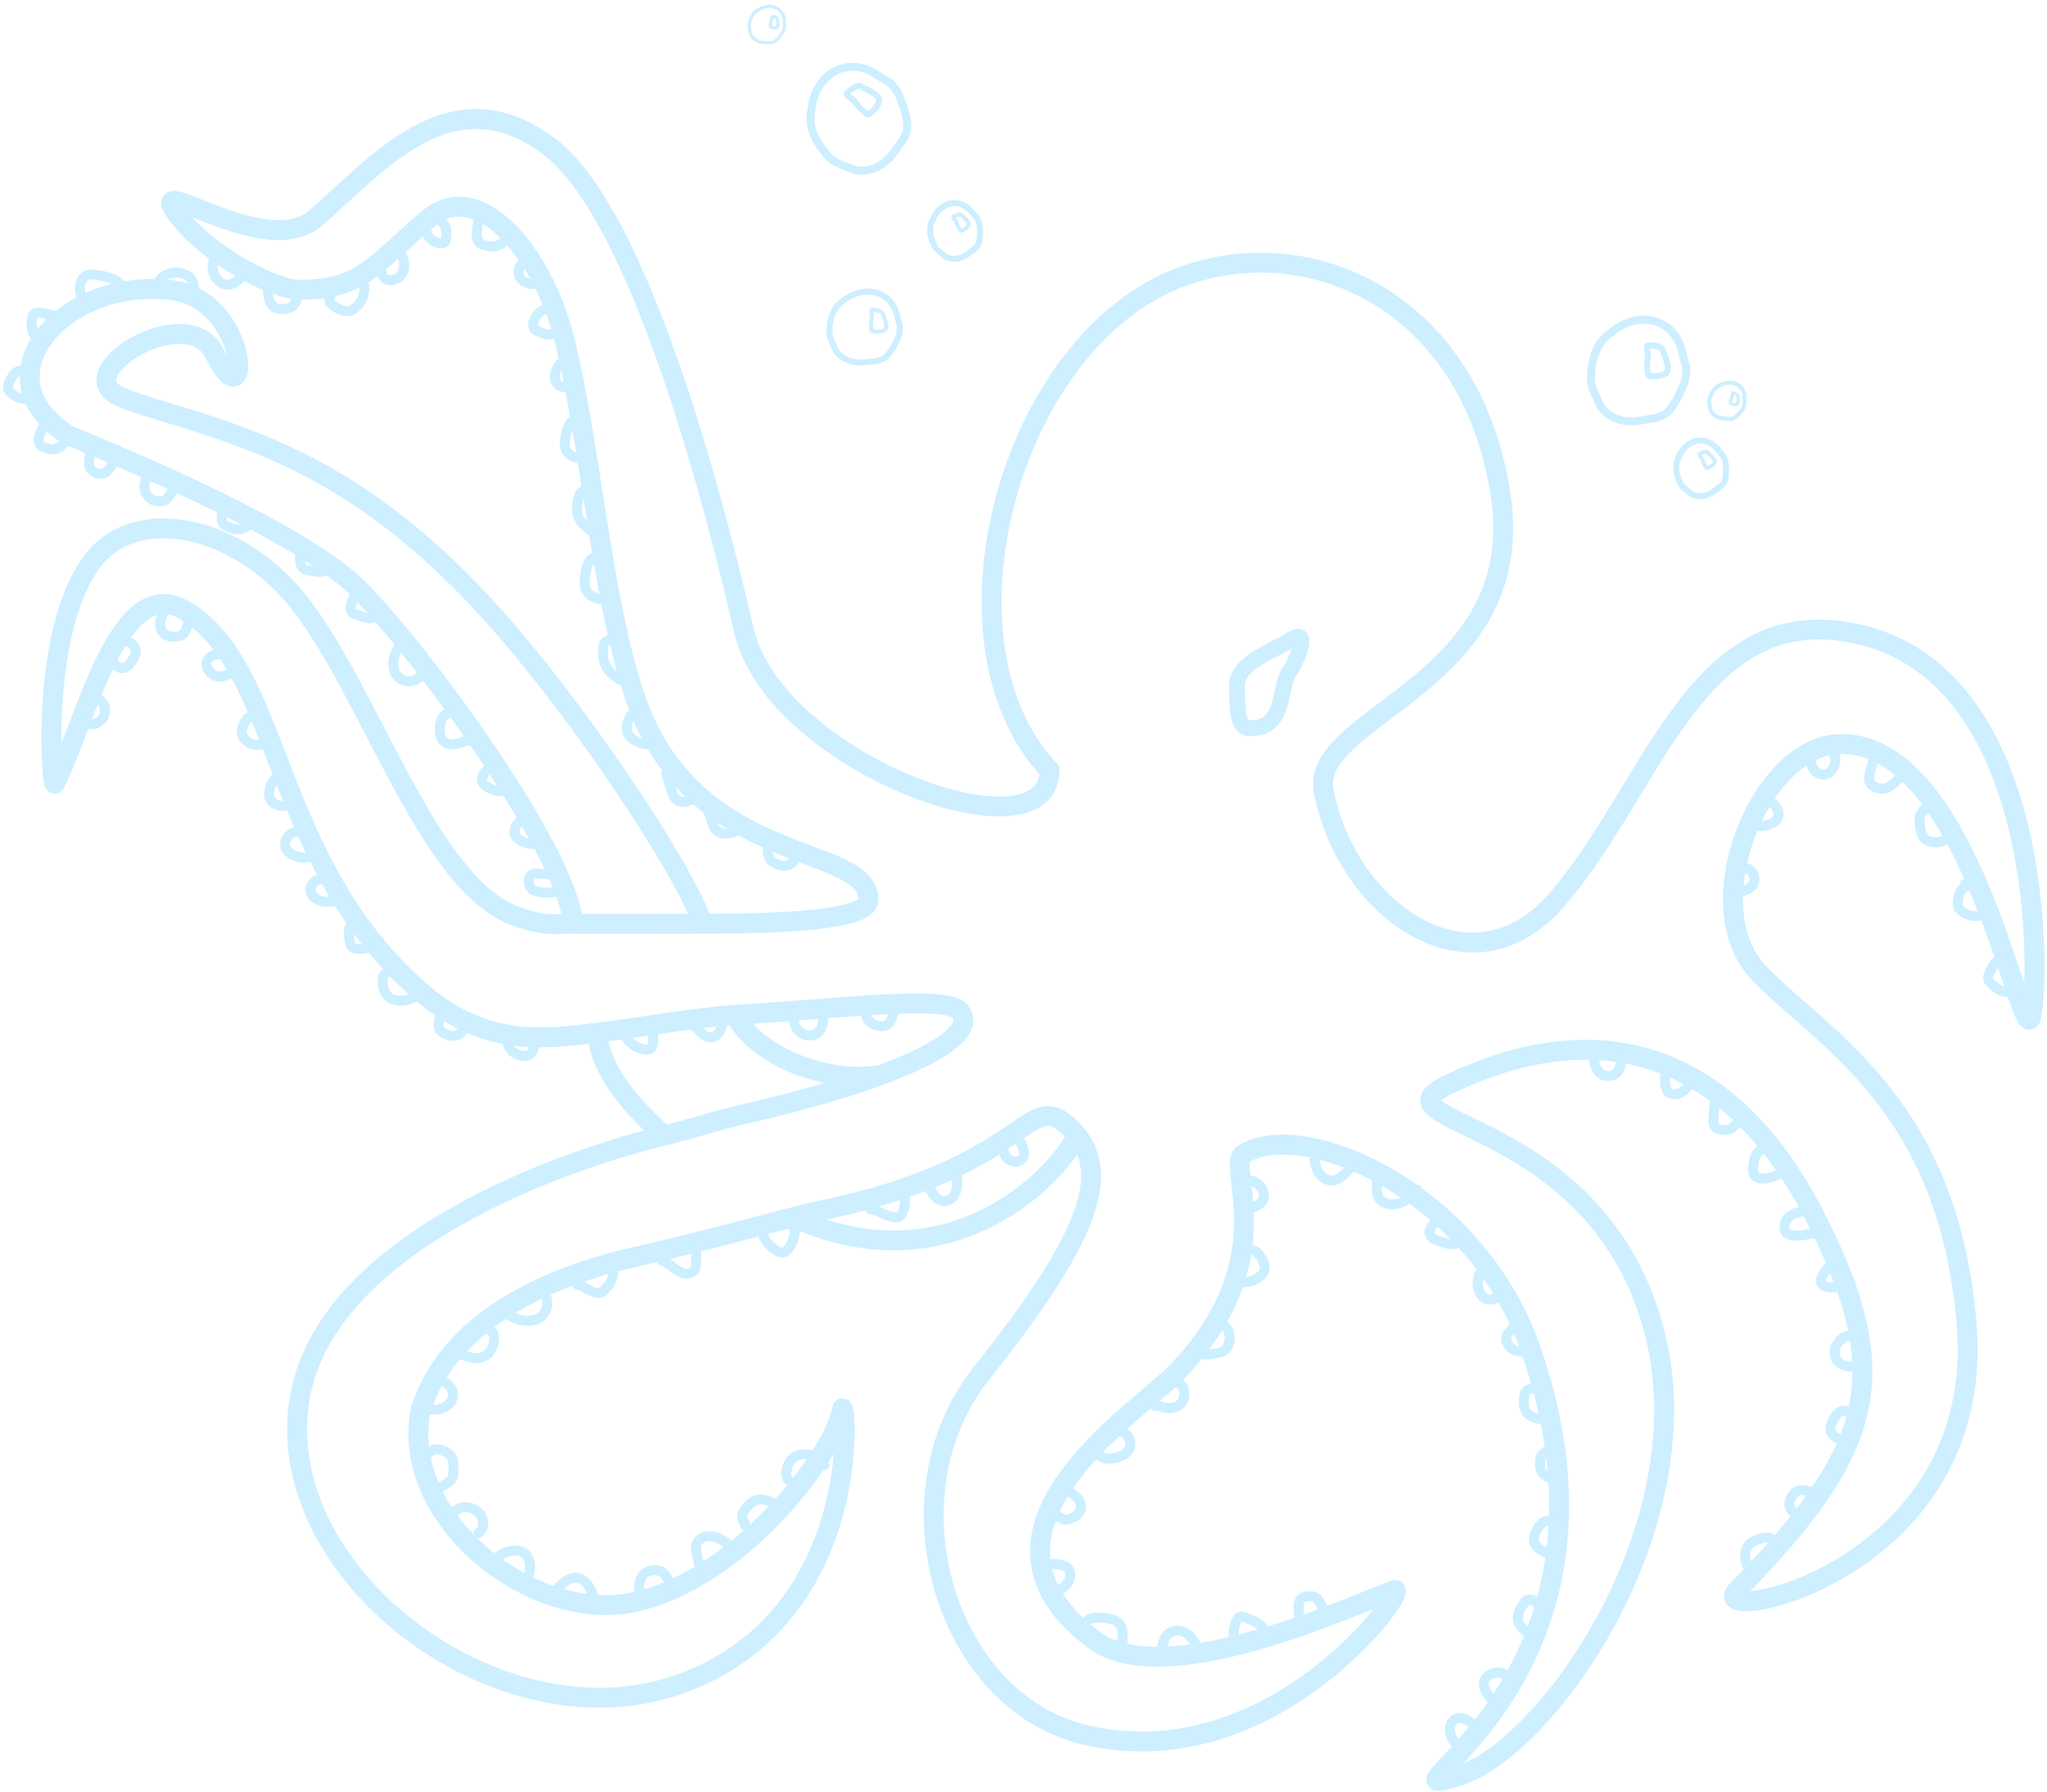 <svg xmlns="http://www.w3.org/2000/svg" width="514" height="450" viewBox="0 0 514 450" fill="none"><path d="M221.355 269.92C207.836 272.441 189.756 265.165 184.597 254.894M143.967 231.996C139.715 231.956 137.408 232.918 129.651 230.152C107.575 222.281 93.5 175.127 75.448 151.737C60.556 132.441 35.616 126.701 24.274 139.663C9.834 156.164 12.897 198.64 13.809 196.815C21.658 181.118 29.829 143.484 46.41 153.301C70.962 167.836 67.836 216.164 105.632 249.049C122.226 263.486 137.711 260.822 149.902 259.359M143.967 231.996C142.083 212.369 102.642 159.704 88.835 146.807C79.673 138.248 56.498 125.387 17.251 109.356C-5.571 95.092 15.092 70.041 42.402 72.776C63.191 74.859 63.131 107.698 53.872 88.766C47.655 76.054 20.463 91.281 28.03 98.301C31.596 101.609 48.587 104.426 67.83 112.673C91.046 122.623 110.424 138.29 129.651 161.251C150.776 186.477 172.943 220.761 176.367 231.996M143.967 231.996C151.243 232.064 161.617 231.996 176.367 231.996M176.367 231.996C196.649 231.996 218.073 231.074 218.073 226.004C218.073 211.563 174.497 218.273 159.656 175.632C151.007 150.783 148.223 110.465 141.507 84.394C136.25 63.988 120.461 44.248 107.634 54.878C94.534 65.734 91.297 72.776 75.448 72.776C68.316 72.776 51.059 63.378 43.983 53.128C37.031 43.056 66.615 65.448 79.1 54.878C94.116 42.166 113.246 17.779 138.209 37.036C163.172 56.293 183.015 142.111 186.816 158.404C194.607 191.799 263.532 216.691 263.532 193.492C233.067 161.251 253.443 85.241 297.012 69.398C328.524 57.939 368.857 75.068 376.703 123.567C384.548 172.065 328.612 179.398 332.391 198.789C338.259 228.901 369.519 250.739 390.912 226.004C414.45 198.789 425.009 154.086 461.527 158.404C513.021 164.493 512.274 242.769 510.135 254.894C507.995 267.018 495.338 185.295 461.527 186.888C441.732 187.82 425.624 227.74 441.731 244.426C457.829 261.104 488.988 276.957 493.783 332.04C499.292 395.334 426.764 409.008 436.245 399.358C471.116 363.86 475.84 345.044 455.86 305.709C436.245 267.092 404.471 252.877 363.855 272.306C341.985 282.768 402.207 279.539 415.758 335.882C427.3 383.871 388.534 439.049 366.23 446.029C340.377 454.121 414.121 423.808 384.237 338.518C370.613 299.636 327.83 280.577 312.32 289.741C307.408 292.644 323.063 316.343 295.061 345.042C285.545 354.795 238.351 384.668 274.724 411.874C292.265 424.993 338.365 403.746 350.033 399.358C355.117 397.445 319.962 447.067 272.362 435.685C237.113 427.256 222.046 375.604 246.343 345.042C271.038 313.981 279.402 296.371 270.491 285.18M184.597 254.894C211.423 253.227 237.415 249.93 240.911 253.863C246.617 260.282 227.55 270.445 186.549 279.878C180.214 281.336 174.164 283.345 166.78 285.18M184.597 254.894C174.715 255.508 162.092 257.896 149.902 259.359M166.78 285.18C134.729 293.145 82.404 314.208 75.448 350.146C66.89 394.365 124.95 439.095 170.448 423.041C218.394 406.124 212.277 348.263 211.394 354.077C209.833 364.359 186.549 396.497 159.099 402.398C133.901 407.815 100.181 381.769 105.632 354.077C112.546 332.293 136.172 321.007 159.099 315.771C176.645 311.764 189.873 308.061 199.107 305.709M166.78 285.18C162.775 281.468 150.93 271.237 149.902 259.359M270.491 285.18C270.013 284.58 269.486 283.998 268.909 283.434C257.663 272.442 259.265 292.936 206.521 303.948C204.423 304.386 201.955 304.983 199.107 305.709M270.491 285.18C263.694 297.935 236.719 322.842 199.107 305.709" stroke="#CDEFFF" stroke-width="5"></path><path d="M310.606 172.693C310.216 166.441 319.53 163.672 324.321 160.578C329.111 157.485 325.818 165.778 323.736 168.699C321.053 172.464 323.003 183.458 313.46 182.864C310.161 182.659 310.762 175.201 310.606 172.693Z" stroke="#CDEFFF" stroke-width="4"></path><path d="M21.016 181.344C22.299 181.472 22.86 182.318 24.224 181.62C26.229 180.593 26.352 179.626 26.294 177.618C26.262 176.49 23.104 173.923 22.879 174.823" stroke="#CDEFFF" stroke-width="2.5" stroke-linecap="round"></path><path d="M28.468 166.128C28.468 166.912 29.32 167.453 30.02 167.681C31.966 168.314 33.236 165.995 33.867 164.593C35.008 162.06 31.946 161.223 30.641 159.918" stroke="#CDEFFF" stroke-width="2.5" stroke-linecap="round"></path><path d="M40.887 153.708C40.887 154.726 40.206 155.498 40.18 156.468C40.116 158.846 41.684 159.999 43.82 159.918C47.349 159.785 46.357 157.243 48.029 155.571" stroke="#CDEFFF" stroke-width="2.5" stroke-linecap="round"></path><path d="M55.172 164.265C52.376 164.265 50.568 166.63 52.861 168.923C54.572 170.635 56.933 169.854 58.588 168.612" stroke="#CDEFFF" stroke-width="2.5" stroke-linecap="round"></path><path d="M64.799 180.102C64.193 180.102 62.911 179.86 62.418 180.223C61.086 181.205 60.03 183.934 61.245 185.364C63.422 187.924 65.616 187.316 68.215 185.692" stroke="#CDEFFF" stroke-width="2.5" stroke-linecap="round"></path><path d="M70.078 195.317C68.258 195.317 67.292 198.64 67.645 200.113C68.299 202.837 72.028 202.859 73.804 201.527" stroke="#CDEFFF" stroke-width="2.5" stroke-linecap="round"></path><path d="M74.424 208.98C72.106 208.98 70.519 212.261 72.44 213.931C74.364 215.604 77.716 216.184 79.392 213.948" stroke="#CDEFFF" stroke-width="2.5" stroke-linecap="round"></path><path d="M80.946 220.78C78.172 220.78 76.668 223.948 79.393 225.749C81.402 227.076 86.224 226.771 86.224 223.575" stroke="#CDEFFF" stroke-width="2.5" stroke-linecap="round"></path><path d="M89.641 232.58C89.579 232.085 88.381 232.129 88.088 232.407C87.296 233.157 87.735 235.901 87.847 236.754C88.221 239.621 94.348 238.071 95.23 236.306" stroke="#CDEFFF" stroke-width="2.5" stroke-linecap="round"></path><path d="M98.025 244.069C95.293 244.069 95.872 248.051 96.973 249.641C98.931 252.47 103.264 251.24 105.477 249.658" stroke="#CDEFFF" stroke-width="2.5" stroke-linecap="round"></path><path d="M110.445 254.626C110.445 256.908 109.029 258.406 112.015 259.75C114.118 260.696 115.665 260.024 116.655 258.042" stroke="#CDEFFF" stroke-width="2.5" stroke-linecap="round"></path><path d="M127.213 260.526C127.213 263.077 128.932 265.184 131.836 265.184C134.28 265.184 134.355 261.654 134.355 259.905" stroke="#CDEFFF" stroke-width="2.5" stroke-linecap="round"></path><path d="M157.022 259.595C157.022 261.795 161.157 264.198 163.095 263.493C164.823 262.865 163.788 258.287 162.922 257.421" stroke="#CDEFFF" stroke-width="2.5" stroke-linecap="round"></path><path d="M173.17 257.11C175.297 257.583 176.77 261.766 179.622 260.146C181.32 259.182 181.554 256.655 181.554 254.937" stroke="#CDEFFF" stroke-width="2.5" stroke-linecap="round"></path><path d="M199.254 255.558C199.254 260.963 206.706 262.078 206.706 255.869" stroke="#CDEFFF" stroke-width="2.5" stroke-linecap="round"></path><path d="M217.264 254.005C217.518 256.298 219.106 257.732 221.438 257.732C223.701 257.732 224.147 255.458 224.406 253.384" stroke="#CDEFFF" stroke-width="2.5" stroke-linecap="round"></path><path d="M53.931 63.346C53.628 66.38 52.448 68.073 55.001 70.626C57.076 72.702 59.847 70.775 61.073 68.936" stroke="#CDEFFF" stroke-width="2.5" stroke-linecap="round"></path><path d="M67.282 72.662C67.282 75.098 67.906 77.63 70.715 77.63C74.187 77.63 74.734 75.769 74.734 72.352" stroke="#CDEFFF" stroke-width="2.5" stroke-linecap="round"></path><path d="M83.118 73.904C83.034 74.582 82.391 75.471 83.015 76.147C84.32 77.561 87.169 78.941 88.915 77.544C90.537 76.246 91.463 74.552 91.502 72.489C91.528 71.128 90.861 71.406 89.95 70.799" stroke="#CDEFFF" stroke-width="2.5" stroke-linecap="round"></path><path d="M95.85 68.314C96.117 71.252 99.859 70.757 100.99 68.694C102.091 66.687 101.176 64.026 99.886 62.414" stroke="#CDEFFF" stroke-width="2.5" stroke-linecap="round"></path><path d="M107.34 58.688C107.516 60.444 111.546 62.31 111.964 60.224C112.182 59.134 112.191 56.456 111.067 55.894" stroke="#CDEFFF" stroke-width="2.5" stroke-linecap="round"></path><path d="M120.071 55.273C120.071 57.478 118.683 60.558 121.313 61.483C124.672 62.665 126.264 61.318 128.455 58.689" stroke="#CDEFFF" stroke-width="2.5" stroke-linecap="round"></path><path d="M131.872 65.21C127.958 68.688 131.646 72.831 136.219 70.799" stroke="#CDEFFF" stroke-width="2.5" stroke-linecap="round"></path><path d="M137.149 77.63C135.086 77.751 132.435 82.024 134.838 83.081C137.328 84.177 138.217 84.553 140.565 82.909" stroke="#CDEFFF" stroke-width="2.5" stroke-linecap="round"></path><path d="M142.118 90.672C140.16 90.781 138.936 93.897 139.461 95.572C140.144 97.75 142.88 97.193 144.602 97.193" stroke="#CDEFFF" stroke-width="2.5" stroke-linecap="round"></path><path d="M144.913 105.267C142.678 105.267 141.808 109.701 141.808 111.494C141.808 114.88 145.46 115.258 148.018 115.514" stroke="#CDEFFF" stroke-width="2.5" stroke-linecap="round"></path><path d="M148.018 122.966C145.501 122.966 145.223 124.487 144.948 127.038C144.541 130.796 146.654 131.756 149.26 134.145" stroke="#CDEFFF" stroke-width="2.5" stroke-linecap="round"></path><path d="M149.26 140.045C147.299 140.437 146.93 144.321 146.81 145.669C146.535 148.76 148.535 150.339 151.433 150.603" stroke="#CDEFFF" stroke-width="2.5" stroke-linecap="round"></path><path d="M153.607 159.918C153.607 161.023 151.662 160.55 151.503 162.333C151.124 166.58 152.159 168.522 155.781 170.786" stroke="#CDEFFF" stroke-width="2.5" stroke-linecap="round"></path><path d="M160.439 177.307C160.439 177.997 158.418 179.449 157.972 180.464C156.297 184.27 158.446 186.047 161.991 186.933" stroke="#CDEFFF" stroke-width="2.5" stroke-linecap="round"></path><path d="M167.271 194.386C167.416 194.404 168.915 199.654 169.134 199.975C171.208 203.025 173.91 200.537 176.276 199.354" stroke="#CDEFFF" stroke-width="2.5" stroke-linecap="round"></path><path d="M177.516 203.391C178.096 203.391 178.846 207.407 179.552 208.186C181.652 210.506 184.947 208.935 186.832 207.427" stroke="#CDEFFF" stroke-width="2.5" stroke-linecap="round"></path><path d="M192.733 212.706C192.733 215.202 193.12 216.521 195.976 217.364C198.102 217.991 199.659 216.41 200.185 214.569" stroke="#CDEFFF" stroke-width="2.5" stroke-linecap="round"></path><path d="M502.942 241.585C502.271 241.585 501.098 241.309 500.769 242.051C500.27 243.174 498.488 245.309 499.561 246.536C501.752 249.039 504.776 250.525 507.29 247.174" stroke="#CDEFFF" stroke-width="2.5" stroke-linecap="round"></path><path d="M493.316 222.022C494.769 222.113 492.95 223.126 492.591 223.419C491.856 224.021 491.231 227.393 491.832 228.094C494.091 230.729 497.253 230.322 500.147 229.164" stroke="#CDEFFF" stroke-width="2.5" stroke-linecap="round"></path><path d="M483.069 203.391C483.004 203.967 482.446 204.154 482.206 204.633C481.746 205.553 482.112 207.611 482.275 208.497C483.126 213.138 488.696 211.731 490.832 209.291" stroke="#CDEFFF" stroke-width="2.5" stroke-linecap="round"></path><path d="M470.337 190.97C470.07 193.379 467.502 196.942 471.683 197.974C474.521 198.674 476.327 195.849 478.1 194.075" stroke="#CDEFFF" stroke-width="2.5" stroke-linecap="round"></path><path d="M454.812 191.28C454.812 194.06 458.292 195.91 460.056 193.264C461.393 191.258 461.075 188.978 458.848 187.864" stroke="#CDEFFF" stroke-width="2.5" stroke-linecap="round"></path><path d="M439.905 205.875C440.185 208.667 446.027 207.309 446.512 205.099C447.109 202.381 443.964 200.921 442.079 199.665" stroke="#CDEFFF" stroke-width="2.5" stroke-linecap="round"></path><path d="M434.627 222.643C435.183 225.143 440.322 223.607 440.51 221.263C440.782 217.863 437.27 217.364 434.627 217.364" stroke="#CDEFFF" stroke-width="2.5" stroke-linecap="round"></path><path d="M400.16 265.184C400.16 267.759 401.478 271.012 404.818 270.084C407.107 269.448 407.302 266.108 407.302 264.253" stroke="#CDEFFF" stroke-width="2.5" stroke-linecap="round"></path><path d="M418.17 268.911C418.17 270.892 417.496 274.576 420.205 274.793C422.258 274.957 424.207 273.018 424.691 271.084" stroke="#CDEFFF" stroke-width="2.5" stroke-linecap="round"></path><path d="M430.59 276.984C430.59 278.629 429.428 282.906 431.211 283.436C434.313 284.358 435.456 283.4 436.801 280.71" stroke="#CDEFFF" stroke-width="2.5" stroke-linecap="round"></path><path d="M443.322 288.474C440.695 288.474 440.081 292.118 440.234 294.184C440.472 297.394 446.008 295.575 447.359 294.373" stroke="#CDEFFF" stroke-width="2.5" stroke-linecap="round"></path><path d="M452.949 304.31C450.731 304.31 447.872 305.628 448.067 308.45C448.292 311.723 454.958 309.893 456.364 309.278" stroke="#CDEFFF" stroke-width="2.5" stroke-linecap="round"></path><path d="M460.089 318.594C459.488 316.99 456.896 320.716 457.226 321.941C457.921 324.524 463.326 322.794 464.747 322.321" stroke="#CDEFFF" stroke-width="2.5" stroke-linecap="round"></path><path d="M465.368 335.983C463.54 334.357 460.869 337.395 460.711 339.088C460.341 343.051 464.406 343.86 467.542 342.814" stroke="#CDEFFF" stroke-width="2.5" stroke-linecap="round"></path><path d="M464.748 354.925C464.748 355.442 464.289 354.304 462.902 354.304C461.222 354.304 459.636 357.327 459.607 358.754C459.574 360.438 461.463 361.472 462.885 361.756" stroke="#CDEFFF" stroke-width="2.5" stroke-linecap="round"></path><path d="M455.743 375.109C453.556 374.234 451.333 373.277 449.739 376.109C448.149 378.936 451.185 380.741 453.259 381.63" stroke="#CDEFFF" stroke-width="2.5" stroke-linecap="round"></path><path d="M445.496 387.839C445.496 384.814 440.522 386.603 439.285 387.839C437.523 389.602 438.151 392.985 439.596 394.671" stroke="#CDEFFF" stroke-width="2.5" stroke-linecap="round"></path><path d="M329.981 289.404C329.981 292.108 330.574 295.671 333.708 296.408C336.407 297.043 339.066 293.516 340.229 291.578" stroke="#CDEFFF" stroke-width="2.5" stroke-linecap="round"></path><path d="M345.819 295.926C345.68 298.422 345.183 301.817 348.614 302.378C351.517 302.853 354.181 301.084 355.756 298.721" stroke="#CDEFFF" stroke-width="2.5" stroke-linecap="round"></path><path d="M361.034 306.483C360.997 306.338 356.587 309.919 360.723 311.451C364.447 312.83 365.539 313.156 368.486 310.209" stroke="#CDEFFF" stroke-width="2.5" stroke-linecap="round"></path><path d="M372.833 318.905C369.664 319.222 370.385 329.479 376.87 325.426" stroke="#CDEFFF" stroke-width="2.5" stroke-linecap="round"></path><path d="M380.907 332.878C379.506 334.139 377.047 335.363 378.803 337.846C380.481 340.22 383.251 339.292 385.565 338.778" stroke="#CDEFFF" stroke-width="2.5" stroke-linecap="round"></path><path d="M384.945 348.713C383.17 348.911 382.842 349.69 382.633 351.543C382.201 355.371 385.113 356.476 388.36 356.476" stroke="#CDEFFF" stroke-width="2.5" stroke-linecap="round"></path><path d="M388.981 363.93C388.924 364.39 387.034 364.715 386.807 366.241C386.119 370.889 388.378 370.55 391.465 372.314" stroke="#CDEFFF" stroke-width="2.5" stroke-linecap="round"></path><path d="M389.914 381.939C387.521 381.939 386.972 382.236 385.67 384.7C383.561 388.689 388.138 390.016 391.156 390.945" stroke="#CDEFFF" stroke-width="2.5" stroke-linecap="round"></path><path d="M385.565 402.434C385.565 401.559 383.602 401.504 383.15 402.055C379.16 406.912 381.595 409.031 385.875 411.439" stroke="#CDEFFF" stroke-width="2.5" stroke-linecap="round"></path><path d="M379.044 422.618C379.044 419.704 375.195 419.325 373.351 421.169C371.147 423.373 374.164 426.432 375.629 427.897" stroke="#CDEFFF" stroke-width="2.5" stroke-linecap="round"></path><path d="M370.35 434.418C370.35 432.462 366.533 430.616 365.14 431.899C362.571 434.265 365.049 437.844 366.934 439.386" stroke="#CDEFFF" stroke-width="2.5" stroke-linecap="round"></path><path d="M312.282 296.236C318.326 296.236 319.536 303.378 312.903 303.378" stroke="#CDEFFF" stroke-width="2.5" stroke-linecap="round"></path><path d="M312.594 313.936C313.677 313.936 314.872 313.67 315.664 314.557C316.999 316.051 318.611 318.706 316.648 320.302C314.643 321.93 313.94 322.009 311.352 322.009" stroke="#CDEFFF" stroke-width="2.5" stroke-linecap="round"></path><path d="M306.692 332.878C309.6 333.22 309.361 338.813 306.692 339.554C305.218 339.963 302.461 340.615 301.103 339.709" stroke="#CDEFFF" stroke-width="2.5" stroke-linecap="round"></path><path d="M289.926 353.061C288.555 350.32 289.8 353.08 292.254 353.51C295.387 354.058 297.834 352.528 297.344 349.214C297.077 347.417 294.63 346.779 293.341 345.919" stroke="#CDEFFF" stroke-width="2.5" stroke-linecap="round"></path><path d="M275.642 365.482C276.432 365.57 276.906 366.216 277.695 366.31C279.48 366.525 282.738 365.744 283.509 363.895C284.739 360.941 282.29 359.673 279.989 358.651" stroke="#CDEFFF" stroke-width="2.5" stroke-linecap="round"></path><path d="M265.705 381.008C265.395 381.008 264.601 380.525 264.911 380.525C266.015 380.525 266.716 382.009 268.033 381.647C275.362 379.631 269.269 372.689 264.773 374.487" stroke="#CDEFFF" stroke-width="2.5" stroke-linecap="round"></path><path d="M262.29 392.808C264.24 392.808 268.741 392.345 268.741 395.447C268.741 397.978 266.354 399.639 264.153 399.639" stroke="#CDEFFF" stroke-width="2.5" stroke-linecap="round"></path><path d="M272.536 408.023C272.536 405.391 278.958 406.232 280.299 407.161C282.3 408.546 281.852 410.388 281.852 412.681" stroke="#CDEFFF" stroke-width="2.5" stroke-linecap="round"></path><path d="M291.788 414.855C291.788 407.27 299.459 408.181 300.793 414.855" stroke="#CDEFFF" stroke-width="2.5" stroke-linecap="round"></path><path d="M309.798 411.75C309.798 410.651 309.716 409.545 310.005 408.472C310.9 405.14 311.627 405.782 314.386 406.903C316.581 407.794 317.927 409.251 318.803 411.44" stroke="#CDEFFF" stroke-width="2.5" stroke-linecap="round"></path><path d="M326.255 407.092C326.255 403.904 325.035 400.881 329.05 400.881C331.914 400.881 332.465 405.148 332.465 407.402" stroke="#CDEFFF" stroke-width="2.5" stroke-linecap="round"></path><path d="M252.041 289.094C252.166 291.351 255.459 292.8 256.819 290.836C257.945 289.21 255.869 286.36 255.146 285.057" stroke="#CDEFFF" stroke-width="2.5" stroke-linecap="round"></path><path d="M233.411 297.478C233.411 299.788 236.277 302.896 238.689 301.136C240.547 299.78 240.709 296.627 239.932 294.684" stroke="#CDEFFF" stroke-width="2.5" stroke-linecap="round"></path><path d="M191.491 309.589C191.491 311.565 195.786 316.123 197.563 314.022C199.665 311.538 200.224 308.726 198.633 305.862" stroke="#CDEFFF" stroke-width="2.5" stroke-linecap="round"></path><path d="M218.506 303.688C220.407 303.688 225.089 307.201 226.39 305.034C227.187 303.705 227.88 299.878 226.269 299.341" stroke="#CDEFFF" stroke-width="2.5" stroke-linecap="round"></path><path d="M166.338 316.731C168.639 317.242 170.984 321.148 173.894 319.456C175.292 318.644 174.722 315.28 174.722 313.936" stroke="#CDEFFF" stroke-width="2.5" stroke-linecap="round"></path><path d="M144.913 322.63C146.689 322.63 149.653 326.25 151.761 324.01C153.724 321.925 154.803 319.765 152.986 317.041" stroke="#CDEFFF" stroke-width="2.5" stroke-linecap="round"></path><path d="M127.213 329.772C129.647 331.95 134.887 332.824 136.787 329.617C138.088 327.422 137.312 324.341 134.976 323.562" stroke="#CDEFFF" stroke-width="2.5" stroke-linecap="round"></path><path d="M114.481 340.019C117.371 340.131 119.697 342.447 122.538 339.985C123.731 338.951 124.2 336.986 124.039 335.448C123.848 333.641 121.383 333.674 120.071 333.499" stroke="#CDEFFF" stroke-width="2.5" stroke-linecap="round"></path><path d="M105.787 353.061C107.986 354.861 112.424 354.189 113.481 351.509C114.8 348.164 110.927 346.639 108.582 345.298" stroke="#CDEFFF" stroke-width="2.5" stroke-linecap="round"></path><path d="M107.34 365.171C108.922 363.673 110.253 363.64 112.205 364.792C114.1 365.91 113.861 367.888 113.861 369.812C113.861 372.236 111.993 372.524 110.446 373.555" stroke="#CDEFFF" stroke-width="2.5" stroke-linecap="round"></path><path d="M113.238 380.077C114.19 380.077 114.435 379.173 115.239 378.852C117.229 378.056 118.967 378.698 120.362 380.094C121.59 381.322 121.784 384.187 120.069 385.045" stroke="#CDEFFF" stroke-width="2.5" stroke-linecap="round"></path><path d="M124.728 391.255C126.459 389.525 130.695 388.41 132.301 390.772C133.541 392.595 133.146 394.569 132.491 396.534" stroke="#CDEFFF" stroke-width="2.5" stroke-linecap="round"></path><path d="M140.254 398.707C144.577 393.904 147.994 396.751 149.259 401.813" stroke="#CDEFFF" stroke-width="2.5" stroke-linecap="round"></path><path d="M160.438 399.639C160.438 397.38 160.865 394.876 163.544 394.429C166.529 393.932 167.044 395.721 168.512 397.776" stroke="#CDEFFF" stroke-width="2.5" stroke-linecap="round"></path><path d="M175.654 393.119C175.254 390.918 173.397 387.348 176.724 386.046C178.67 385.285 181.461 386.504 182.796 387.84" stroke="#CDEFFF" stroke-width="2.5" stroke-linecap="round"></path><path d="M187.143 383.182C187.143 383.307 186.975 382.353 186.66 381.94C185.418 380.309 188.044 377.743 189.248 377.041C191.609 375.663 194.484 377.481 196.149 379.145" stroke="#CDEFFF" stroke-width="2.5" stroke-linecap="round"></path><path d="M198.633 372.624C198.501 371.963 197.803 371.652 197.564 371.037C196.969 369.507 198.138 366.585 199.565 365.861C202.351 364.449 205.363 365.485 207.017 367.966" stroke="#CDEFFF" stroke-width="2.5" stroke-linecap="round"></path><path d="M39.645 71.73C40.035 68.026 46.349 67.313 48.15 70.315C48.835 71.456 49.275 74.211 48.34 75.145" stroke="#CDEFFF" stroke-width="2.5" stroke-linecap="round"></path><path d="M30.33 72.041C30.33 69.891 24.654 68.936 22.877 68.936C19.424 68.936 19.351 74.446 21.635 76.078" stroke="#CDEFFF" stroke-width="2.5" stroke-linecap="round"></path><path d="M14.183 79.493C12.689 79.327 8.268 77.108 7.99 80.028C7.7 83.08 8.348 85.344 11.699 86.014" stroke="#CDEFFF" stroke-width="2.5" stroke-linecap="round"></path><path d="M6.731 93.156C5.772 93.156 4.628 92.9 3.902 93.639C2.98 94.577 1.151 97.014 2.453 98.366C4.702 100.702 7.156 100.298 10.147 100.298" stroke="#CDEFFF" stroke-width="2.5" stroke-linecap="round"></path><path d="M11.078 106.508C10.947 107.813 9.816 108.592 9.732 110.079C9.61 112.244 10.904 112.356 12.63 112.788C14.608 113.282 16.375 111.421 16.978 109.614" stroke="#CDEFFF" stroke-width="2.5" stroke-linecap="round"></path><path d="M22.566 113.65C22.566 115.614 21.535 117.851 24.119 118.774C26.907 119.77 27.603 117.294 29.087 115.514" stroke="#CDEFFF" stroke-width="2.5" stroke-linecap="round"></path><path d="M36.541 120.481C36.541 120.13 36.355 121.476 36.3 121.723C35.972 123.197 37.181 125.319 38.646 125.691C42.449 126.657 42.596 124.053 43.994 121.723" stroke="#CDEFFF" stroke-width="2.5" stroke-linecap="round"></path><path d="M55.792 127.934C55.792 130.412 54.897 131.552 57.966 132.575C60.965 133.574 61.88 132.404 63.866 130.418" stroke="#CDEFFF" stroke-width="2.5" stroke-linecap="round"></path><path d="M75.356 137.871C75.356 139.644 74.86 142.767 77.064 143.15C79.159 143.514 80.719 144.308 82.498 142.529" stroke="#CDEFFF" stroke-width="2.5" stroke-linecap="round"></path><path d="M91.192 149.671C90.11 149.671 89.182 149.439 88.639 150.568C88.038 151.819 87.46 153.844 89.191 154.26C91.207 154.744 93.298 156.449 94.919 154.018" stroke="#CDEFFF" stroke-width="2.5" stroke-linecap="round"></path><path d="M101.44 161.781C98.643 162.9 97.746 168.161 100.129 170.165C101.54 171.352 103.543 171.445 105.011 170.303C105.705 169.763 107.631 168.961 107.961 168.302" stroke="#CDEFFF" stroke-width="2.5" stroke-linecap="round"></path><path d="M112.929 178.238C112.858 178.873 112.171 179.285 111.704 179.636C110.288 180.698 109.99 184.415 111.066 185.76C113.108 188.312 116.057 186.042 118.518 185.691" stroke="#CDEFFF" stroke-width="2.5" stroke-linecap="round"></path><path d="M123.798 192.211C121.954 193.133 119.584 196.017 122.141 197.49C123.352 198.188 124.834 198.858 126.264 198.715C127.134 198.628 127.584 197.801 128.455 197.801" stroke="#CDEFFF" stroke-width="2.5" stroke-linecap="round"></path><path d="M131.559 205.875C129.969 205.875 128.325 208.985 129.593 210.222C131.195 211.786 133.216 212.085 135.286 212.085" stroke="#CDEFFF" stroke-width="2.5" stroke-linecap="round"></path><path d="M137.77 219.537C135.113 219.537 132.528 218.527 132.819 221.866C133.123 225.371 140.87 224.113 142.738 223.263" stroke="#CDEFFF" stroke-width="2.5" stroke-linecap="round"></path><path d="M414.737 80.487C411.844 79.777 408.366 80.808 405.893 82.513C402.625 84.765 401.074 86.422 400.099 90.07C399.67 91.673 399.433 94.179 399.521 95.91C399.605 97.548 401.428 100.821 402.077 102.343C405.244 106.287 410.02 105.947 411.457 105.701C417.793 104.617 418.581 104.986 421.725 98.984C422.155 97.555 423.598 96.013 423.415 92.098C422.659 90.008 422.258 86.924 421.106 85.022C419.412 82.226 416.201 79.812 411.396 80.398" stroke="#CDEFFF" stroke-width="2" stroke-linecap="round"></path><path d="M413.76 88.774C413.76 88.774 413.171 86.543 413.944 86.733C415.81 86.647 417.403 87.192 417.612 88.027C417.965 89.435 418.978 91.404 418.756 92.916C418.466 94.891 413.835 94.471 413.832 94.333C413.811 93.5 413.642 93.134 413.607 91.963C413.572 90.793 413.858 90.172 413.76 88.774Z" stroke="#CDEFFF" stroke-width="1.5" stroke-linecap="round"></path><path d="M425.719 110.815C424.177 111.161 422.769 112.472 421.997 113.865C420.977 115.707 420.632 116.86 421.03 118.822C421.205 119.685 421.684 120.93 422.134 121.732C422.561 122.49 424.199 123.614 424.867 124.183C427.302 125.309 429.489 124.019 430.114 123.563C432.867 121.553 433.328 121.542 433.404 117.95C433.271 117.17 433.592 116.097 432.581 114.28C431.729 113.467 430.81 112.097 429.814 111.465C428.349 110.538 426.255 110.149 424.111 111.562" stroke="#CDEFFF" stroke-width="1.5" stroke-linecap="round"></path><path d="M427.211 114.981C427.211 114.981 426.405 114.061 426.816 113.968C427.682 113.487 428.567 113.369 428.864 113.717C429.364 114.302 430.31 114.998 430.561 115.769C430.89 116.775 428.592 117.668 428.558 117.604C428.351 117.213 428.184 117.079 427.891 116.532C427.598 115.984 427.587 115.622 427.211 114.981Z" stroke="#CDEFFF" stroke-linecap="round"></path><path d="M436.164 96.56C435.213 96.009 433.878 96.009 432.83 96.35C431.445 96.8 430.728 97.22 430.012 98.399C429.697 98.917 429.359 99.772 429.214 100.389C429.077 100.973 429.39 102.312 429.465 102.914C430.185 104.629 431.909 105.007 432.442 105.07C434.794 105.35 435.035 105.562 436.758 103.782C437.055 103.325 437.722 102.934 438.055 101.541C438 100.728 438.171 99.604 437.957 98.816C437.641 97.658 436.751 96.476 434.991 96.181" stroke="#CDEFFF" stroke-linecap="round"></path><path d="M434.978 99.368C434.978 99.368 434.996 98.523 435.25 98.67C435.919 98.834 436.428 99.191 436.417 99.507C436.399 100.038 436.557 100.835 436.325 101.343C436.022 102.006 434.426 101.376 434.438 101.327C434.516 101.032 434.493 100.886 434.6 100.472C434.706 100.057 434.87 99.868 434.978 99.368Z" stroke="#CDEFFF" stroke-width="0.8" stroke-linecap="round"></path><path d="M208.992 18.275C206.415 19.768 204.623 22.922 204.021 25.864C203.227 29.753 203.257 32.023 205.082 35.328C205.884 36.781 207.45 38.751 208.713 39.938C209.908 41.061 213.492 42.157 215.014 42.804C220.03 43.453 223.237 39.897 224.103 38.724C227.919 33.551 228.743 33.271 226.85 26.766C226.169 25.438 226.141 23.326 223.296 20.63C221.302 19.648 218.876 17.702 216.726 17.13C213.568 16.288 209.58 16.773 206.523 20.526" stroke="#CDEFFF" stroke-width="2" stroke-linecap="round"></path><path d="M214.031 24.926C214.031 24.926 212.06 23.726 212.749 23.327C214.035 21.971 215.56 21.26 216.29 21.717C217.521 22.488 219.615 23.205 220.503 24.449C221.663 26.073 218.034 28.98 217.936 28.883C217.343 28.297 216.968 28.15 216.131 27.331C215.295 26.512 215.07 25.866 214.031 24.926Z" stroke="#CDEFFF" stroke-width="1.5" stroke-linecap="round"></path><path d="M238.399 51.182C236.858 51.528 235.45 52.839 234.678 54.232C233.658 56.073 233.312 57.226 233.71 59.189C233.885 60.051 234.364 61.297 234.815 62.099C235.241 62.856 236.88 63.98 237.547 64.55C239.982 65.675 242.17 64.386 242.795 63.93C245.547 61.919 246.009 61.909 246.085 58.316C245.952 57.536 246.273 56.463 245.262 54.647C244.409 53.833 243.491 52.463 242.494 51.832C241.03 50.904 238.936 50.516 236.792 51.929" stroke="#CDEFFF" stroke-width="1.5" stroke-linecap="round"></path><path d="M239.892 55.349C239.892 55.349 239.085 54.428 239.497 54.336C240.363 53.855 241.248 53.737 241.545 54.084C242.045 54.67 242.99 55.366 243.242 56.136C243.57 57.142 241.272 58.036 241.238 57.971C241.032 57.581 240.865 57.447 240.572 56.899C240.279 56.352 240.268 55.989 239.892 55.349Z" stroke="#CDEFFF" stroke-linecap="round"></path><path d="M219.771 73.463C217.648 72.85 215.063 73.437 213.206 74.535C210.753 75.986 209.577 77.087 208.79 79.608C208.444 80.716 208.223 82.464 208.256 83.682C208.288 84.834 209.574 87.202 210.024 88.295C212.289 91.187 215.82 91.136 216.885 91.02C221.582 90.51 222.157 90.8 224.588 86.714C224.931 85.728 226.025 84.704 225.962 81.95C225.442 80.454 225.203 78.275 224.388 76.895C223.189 74.867 220.864 73.047 217.306 73.269" stroke="#CDEFFF" stroke-width="1.5" stroke-linecap="round"></path><path d="M218.896 79.237C218.896 79.237 218.503 77.649 219.07 77.812C220.449 77.826 221.614 78.271 221.753 78.865C221.988 79.867 222.699 81.288 222.507 82.34C222.257 83.713 218.847 83.236 218.847 83.139C218.847 82.554 218.729 82.291 218.725 81.468C218.72 80.646 218.943 80.221 218.896 79.237Z" stroke="#CDEFFF" stroke-linecap="round"></path><path d="M194.769 1.921C193.78 1.442 192.448 1.541 191.428 1.959C190.081 2.511 189.397 2.984 188.771 4.213C188.496 4.753 188.222 5.631 188.124 6.257C188.031 6.849 188.442 8.161 188.562 8.756C189.407 10.412 191.155 10.661 191.692 10.684C194.057 10.788 194.314 10.981 195.899 9.079C196.161 8.601 196.797 8.161 197.026 6.747C196.91 5.94 196.997 4.806 196.725 4.036C196.324 2.905 195.348 1.793 193.571 1.63" stroke="#CDEFFF" stroke-width="0.8" stroke-linecap="round"></path><path d="M193.794 4.809C193.794 4.809 193.749 3.965 194.014 4.093C194.693 4.207 195.227 4.526 195.24 4.841C195.261 5.372 195.478 6.155 195.284 6.679C195.031 7.362 193.393 6.853 193.402 6.804C193.457 6.504 193.424 6.36 193.499 5.938C193.574 5.517 193.724 5.317 193.794 4.809Z" stroke="#CDEFFF" stroke-width="0.8" stroke-linecap="round"></path></svg>